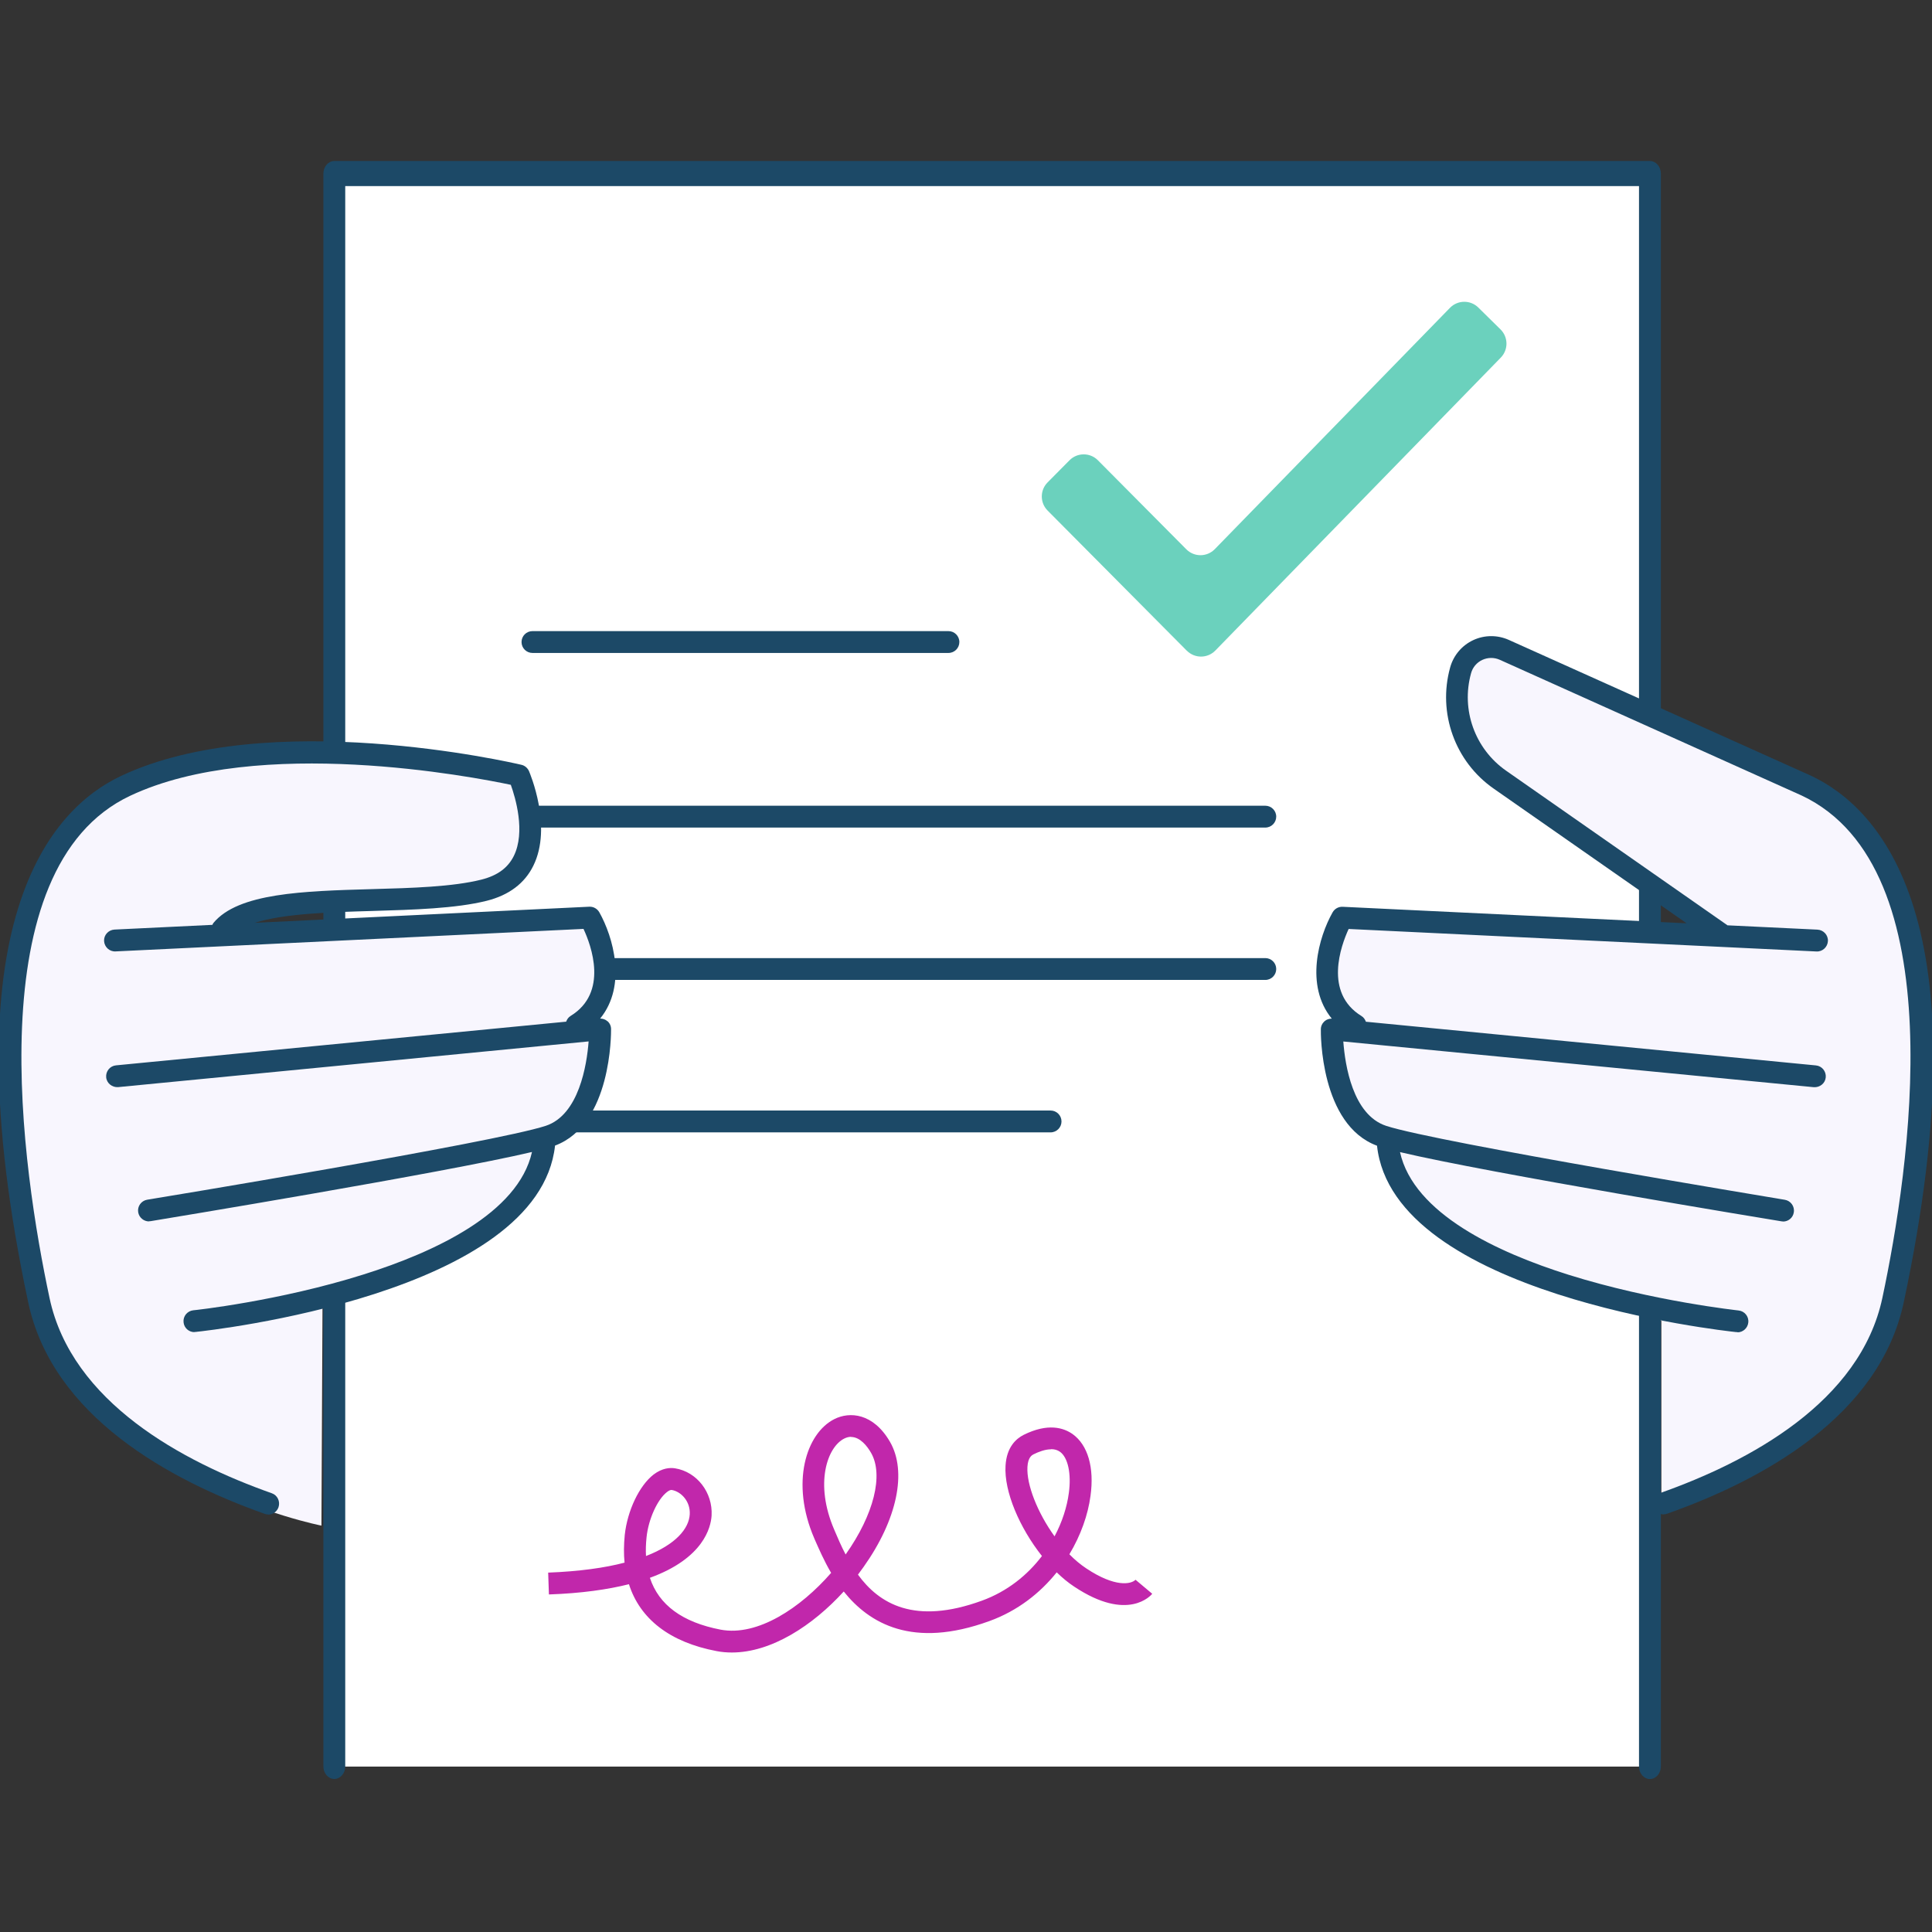 <svg width="240" height="240" viewBox="0 0 240 240" fill="none" xmlns="http://www.w3.org/2000/svg">
<rect x="0" y="0" width="240" height="240" fill="#333333" stroke="none"/>
<g clip-path="url(#clip0_6970_3364)">
<path d="M204.96 21.558H41.53V219.451H204.96V21.558Z" fill="white"/>
<path d="M204.96 221C204.214 221 203.603 220.296 203.603 219.442V23.116H42.887V219.434C42.887 220.288 42.275 220.992 41.53 220.992C40.785 220.992 40.173 220.288 40.173 219.434V21.558C40.173 20.703 40.785 20 41.53 20H204.96C205.705 20 206.317 20.703 206.317 21.558V219.442C206.317 220.296 205.705 221 204.96 221Z" fill="#1C4967"/>
<path d="M117.818 78.399H66.144C65.39 78.399 64.787 79.01 64.787 79.756C64.787 80.509 65.399 81.112 66.144 81.112H117.818C118.572 81.112 119.175 80.501 119.175 79.756C119.175 79.002 118.563 78.399 117.818 78.399Z" fill="#1C4967"/>
<path d="M157.18 100.09H65.156C64.402 100.09 63.799 100.701 63.799 101.447C63.799 102.201 64.41 102.804 65.156 102.804H157.18C157.934 102.804 158.537 102.192 158.537 101.447C158.537 100.693 157.926 100.09 157.18 100.09Z" fill="#1C4967"/>
<path d="M157.18 119.018H65.156C64.402 119.018 63.799 119.629 63.799 120.374C63.799 121.128 64.41 121.731 65.156 121.731H157.18C157.934 121.731 158.537 121.12 158.537 120.374C158.537 119.621 157.926 119.018 157.18 119.018Z" fill="#1C4967"/>
<path d="M130.506 137.953H65.156C64.402 137.953 63.799 138.565 63.799 139.31C63.799 140.064 64.41 140.667 65.156 140.667H130.506C131.26 140.667 131.863 140.056 131.863 139.31C131.863 138.557 131.251 137.953 130.506 137.953Z" fill="#1C4967"/>
<path d="M206.383 186.092C206.383 186.092 229.666 183.521 235.177 161.52C240.687 139.519 242.404 104.629 224.406 97.619C206.4 90.626 180.279 72.36 181.191 86.505C179.416 97.409 212.799 114.989 212.799 114.989L167.029 114.394C167.029 114.394 164.358 122.35 166.544 129.368C166.343 131.337 166.719 134.712 171.342 141.814C176.594 149.896 182.439 159.175 205.496 163.162L206.383 164.083V186.092Z" fill="#F8F6FE"/>
<path d="M40.065 161.729L39.931 189.518C39.931 189.518 10.4 183.781 4.881 161.78C-0.63 139.779 -2.338 104.888 15.66 97.879C33.666 90.885 64.511 96.589 64.511 96.589C64.511 96.589 70.123 109.587 59.545 110.592C0.158 116.245 47.351 116.245 47.351 116.245L73.087 114.21C73.087 114.21 76.755 118.347 73.916 126.923C74.796 129.368 73.364 135.692 68.942 142.199C62.878 151.118 60.86 153.581 52.828 157.425L40.065 161.746V161.729Z" fill="#F8F6FE"/>
<path d="M224.968 96.362L187.439 79.495C186.024 78.859 184.408 78.867 183.009 79.52C181.61 80.174 180.563 81.405 180.145 82.904C178.57 88.557 180.739 94.612 185.547 97.962L209.516 114.695L166.787 112.644C166.259 112.627 165.798 112.886 165.539 113.339C163.83 116.362 162.063 122.417 165.438 126.538C165.112 126.538 164.785 126.638 164.534 126.864C164.249 127.124 164.081 127.476 164.081 127.853C164.065 128.338 163.989 139.712 171.058 142.325C173.059 160.808 213.955 165.297 215.705 165.481H215.839V165.507C216.517 165.507 217.112 164.979 217.179 164.284C217.263 163.538 216.718 162.868 215.973 162.793C215.881 162.776 205.353 161.654 194.843 158.354C186.049 155.591 175.605 150.758 173.914 143.12C185.044 145.75 219.666 151.453 221.274 151.713C221.341 151.73 221.425 151.73 221.492 151.73V151.746C222.162 151.746 222.732 151.269 222.832 150.607C222.958 149.862 222.455 149.167 221.718 149.041C221.283 148.958 178.52 141.923 172.205 139.862C168.018 138.489 167.088 132.275 166.87 129.377L225.319 135.055C226.065 135.105 226.735 134.578 226.802 133.832C226.869 133.087 226.324 132.417 225.579 132.35L169.676 126.923C169.575 126.638 169.4 126.379 169.123 126.211C164.425 123.322 166.586 117.468 167.532 115.399L225.646 118.196C226.391 118.238 227.028 117.652 227.07 116.906C227.112 116.161 226.525 115.525 225.78 115.483L214.599 114.947L187.088 95.734C183.218 93.029 181.476 88.172 182.741 83.632C182.942 82.895 183.444 82.301 184.14 81.974C184.818 81.664 185.605 81.648 186.3 81.958L223.812 98.825C242.924 107.828 237.187 145.465 233.837 161.219C231.09 174.158 217.313 181.553 206.224 185.473C205.521 185.732 205.152 186.503 205.395 187.215C205.588 187.776 206.116 188.127 206.668 188.127L206.685 188.111C206.836 188.111 206.987 188.086 207.129 188.027C218.862 183.881 233.477 175.95 236.492 161.771C246.584 114.335 233.602 100.424 224.951 96.354L224.968 96.362Z" fill="#1C4967"/>
<path d="M75.44 126.856C75.206 126.63 74.871 126.53 74.552 126.53C77.927 122.401 76.152 116.354 74.452 113.331C74.192 112.878 73.715 112.61 73.204 112.635L31.639 114.637C35.265 113.481 41.019 113.314 46.287 113.163C51.362 113.012 56.621 112.862 60.466 111.898C63.221 111.203 65.181 109.738 66.261 107.527C68.648 102.678 65.826 96.061 65.708 95.777C65.532 95.4 65.189 95.098 64.77 95.006C63.506 94.705 33.314 87.778 15.04 96.388C6.405 100.45 -6.585 114.352 3.507 161.797C6.522 175.976 21.137 183.89 32.87 188.052C33.021 188.111 33.172 188.136 33.322 188.136V188.153C33.875 188.153 34.394 187.801 34.595 187.24C34.838 186.52 34.47 185.741 33.766 185.498C22.694 181.587 8.909 174.2 6.154 161.244C2.795 145.474 -2.933 107.845 16.179 98.85C32.133 91.338 58.824 96.514 63.456 97.493C64.025 99.085 65.306 103.348 63.824 106.337C63.087 107.82 61.789 108.766 59.804 109.269C56.245 110.165 51.136 110.316 46.211 110.45C37.652 110.692 29.579 110.927 26.505 114.662C26.446 114.729 26.421 114.813 26.388 114.888L14.219 115.475C13.473 115.516 12.887 116.153 12.929 116.898C12.971 117.644 13.607 118.23 14.353 118.188L72.484 115.391C73.447 117.451 75.608 123.305 70.884 126.203C70.608 126.37 70.432 126.63 70.331 126.915L14.412 132.342C13.666 132.409 13.122 133.079 13.189 133.824C13.256 134.57 13.934 135.097 14.671 135.047L73.12 129.369C72.903 132.258 71.923 138.497 67.794 139.854C61.479 141.931 18.708 148.966 18.281 149.033C17.544 149.159 17.041 149.862 17.167 150.591C17.276 151.253 17.862 151.73 18.515 151.73L18.498 151.713C18.566 151.713 18.649 151.696 18.716 151.696C20.324 151.428 54.972 145.725 66.085 143.104C64.385 150.725 53.958 155.549 45.181 158.313C34.671 161.629 24.118 162.768 24.009 162.768C23.264 162.852 22.72 163.514 22.803 164.259C22.87 164.962 23.456 165.482 24.152 165.482L24.168 165.457H24.302C26.07 165.272 66.931 160.775 68.95 142.308C75.993 139.678 75.909 128.33 75.909 127.836C75.909 127.459 75.75 127.099 75.457 126.848L75.44 126.856Z" fill="#1C4967"/>
<path d="M90.926 205.28C90.289 205.28 89.653 205.23 89.008 205.104C83.221 204.007 79.511 201.126 78.129 196.796C75.524 197.449 72.258 197.927 68.188 198.069L68.096 195.356C71.965 195.205 75.105 194.769 77.584 194.116C77.475 193.027 77.492 191.889 77.609 190.682C77.936 187.642 79.418 184.544 81.194 183.17C82.266 182.358 83.229 182.299 83.857 182.4C86.571 182.835 88.556 185.398 88.397 188.27C88.304 189.753 87.391 193.58 80.733 196.001C81.847 199.384 84.778 201.528 89.519 202.441C94.125 203.312 99.477 199.711 103.245 195.389C102.349 193.857 101.713 192.374 101.219 191.26L101.152 191.101C98.178 184.225 100.13 178.053 103.647 176.286C105.532 175.331 108.471 175.515 110.557 179.108C112.701 182.818 111.453 188.765 107.282 194.644C107.048 194.97 106.822 195.28 106.579 195.607C109.2 199.208 113.589 201.897 121.98 198.84C125.154 197.684 127.642 195.649 129.434 193.295C126.662 189.795 124.711 185.281 124.912 182.065C125.046 179.77 126.218 178.723 127.156 178.246C130.188 176.738 132.139 177.366 133.253 178.153C135.137 179.51 135.958 182.307 135.464 185.842C135.154 188.162 134.266 190.708 132.843 193.078C133.504 193.756 134.216 194.351 134.936 194.828C138.538 197.232 140.514 196.796 141.059 196.243L143.136 197.986C143.01 198.136 140.146 201.57 133.429 197.089C132.692 196.604 131.963 196.001 131.268 195.322C129.216 197.885 126.419 200.104 122.902 201.377C113.354 204.853 107.977 201.662 104.812 197.701C100.967 201.922 95.834 205.28 90.917 205.28L90.901 205.297L90.926 205.28ZM83.397 185.088C83.263 185.088 83.07 185.18 82.852 185.348C81.671 186.26 80.541 188.731 80.315 190.984C80.231 191.796 80.206 192.558 80.248 193.295C83.983 191.847 85.582 189.87 85.683 188.12C85.775 186.487 84.594 185.281 83.439 185.088H83.397ZM105.724 178.488C105.456 178.488 105.172 178.555 104.87 178.706C102.768 179.761 101.16 184.284 103.631 190.021L103.698 190.18C104.075 191.076 104.51 192.081 105.046 193.103C105.046 193.103 105.046 193.086 105.063 193.078C108.555 188.145 109.786 183.204 108.203 180.473C107.743 179.669 106.855 178.505 105.716 178.505L105.733 178.488H105.724ZM130.565 180.038C129.828 180.038 129.015 180.348 128.379 180.666C128.22 180.75 127.7 181.009 127.633 182.215C127.499 184.401 128.873 187.902 131 190.85C131.955 189.058 132.55 187.182 132.776 185.456C133.102 183.07 132.667 181.06 131.679 180.348C131.352 180.113 130.975 180.021 130.581 180.021L130.565 180.038Z" fill="#C127AB"/>
<path d="M147.432 80.836L130.138 63.424C129.174 62.453 129.174 60.895 130.138 59.924L132.859 57.177C133.831 56.197 135.414 56.197 136.385 57.177L147.365 68.232C148.345 69.22 149.936 69.212 150.908 68.215L180.12 38.241C181.083 37.252 182.666 37.236 183.645 38.207L186.401 40.921C187.372 41.884 187.389 43.442 186.434 44.422L150.975 80.811C150.003 81.808 148.412 81.816 147.432 80.828V80.836Z" fill="#6BD1BD"/>
</g>
<defs>
<clipPath id="clip0_6970_3364">
<rect width="240" height="240" fill="white"/>
</clipPath>
</defs>
</svg>
